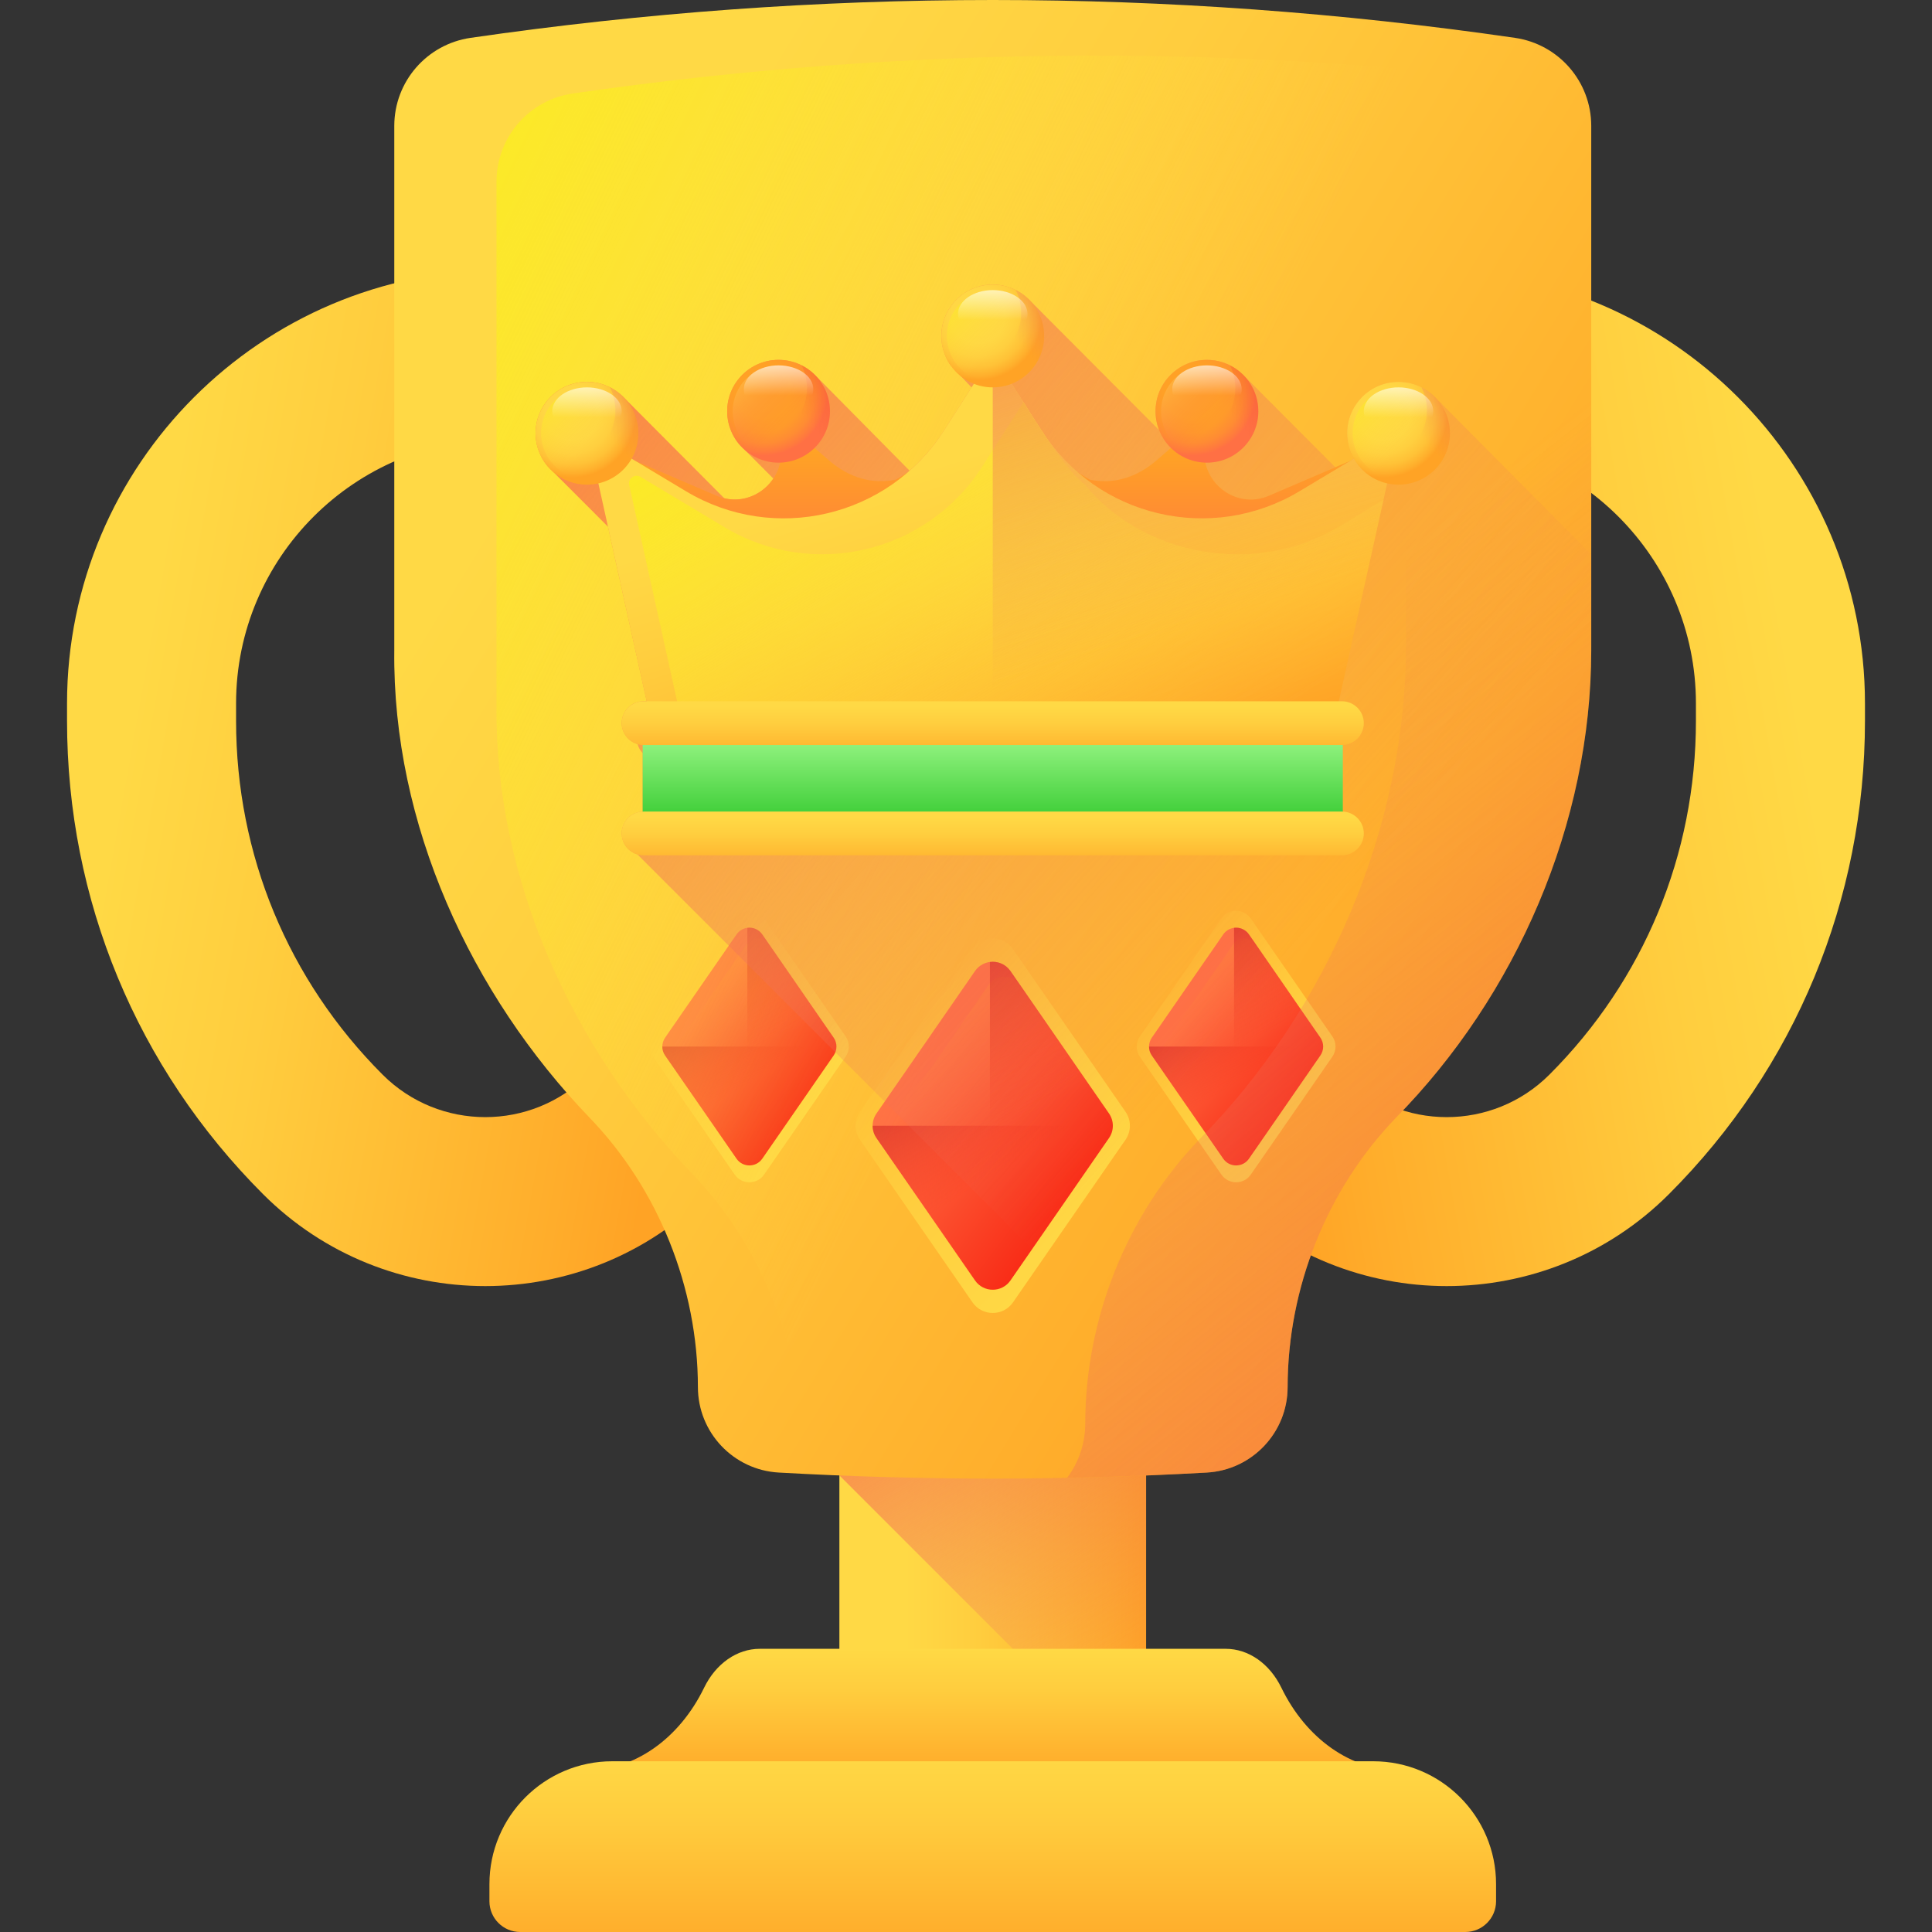 <svg id="Layer_1" enable-background="new 0 0 510 510" height="512" viewBox="0 0 510 510" width="512" xmlns="http://www.w3.org/2000/svg" xmlns:xlink="http://www.w3.org/1999/xlink"><rect x="0" y="0" width="510" height="510" fill="#333333" stroke="none"/><linearGradient id="lg1"><stop offset="0" stop-color="#ffd945"/><stop offset=".304" stop-color="#ffcd3e"/><stop offset=".856" stop-color="#ffad2b"/><stop offset="1" stop-color="#ffa325"/></linearGradient><linearGradient id="SVGID_1_" gradientUnits="userSpaceOnUse" x1="34.345" x2="187.482" xlink:href="#lg1" y1="189.038" y2="216.262"/><linearGradient id="SVGID_2_" gradientTransform="matrix(-1 0 0 1 680.959 0)" gradientUnits="userSpaceOnUse" x1="205.303" x2="358.44" xlink:href="#lg1" y1="189.038" y2="216.262"/><linearGradient id="SVGID_3_" gradientUnits="userSpaceOnUse" x1="238.972" x2="302.976" xlink:href="#lg1" y1="400.771" y2="400.771"/><linearGradient id="lg2"><stop offset="0" stop-color="#e87264" stop-opacity="0"/><stop offset="1" stop-color="#ff7044"/></linearGradient><linearGradient id="SVGID_4_" gradientUnits="userSpaceOnUse" x1="300.614" x2="227.927" xlink:href="#lg2" y1="447.675" y2="325.093"/><linearGradient id="SVGID_5_" gradientUnits="userSpaceOnUse" x1="262.06" x2="262.06" xlink:href="#lg1" y1="435.245" y2="471.644"/><linearGradient id="SVGID_6_" gradientUnits="userSpaceOnUse" x1="262.06" x2="262.06" xlink:href="#lg1" y1="461.821" y2="520.076"/><linearGradient id="SVGID_7_" gradientUnits="userSpaceOnUse" x1="146.931" x2="404.647" xlink:href="#lg1" y1="104.422" y2="262.207"/><linearGradient id="SVGID_8_" gradientUnits="userSpaceOnUse" x1="290.706" x2="189.621" xlink:href="#lg1" y1="325.816" y2="224.731"/><linearGradient id="lg3"><stop offset="0" stop-color="#ff7044"/><stop offset="1" stop-color="#f82814"/></linearGradient><linearGradient id="SVGID_9_" gradientUnits="userSpaceOnUse" x1="244.513" x2="287.375" xlink:href="#lg3" y1="283.897" y2="316.318"/><linearGradient id="lg4"><stop offset="0" stop-color="#ff7044" stop-opacity="0"/><stop offset="1" stop-color="#ffa325"/></linearGradient><linearGradient id="SVGID_10_" gradientUnits="userSpaceOnUse" x1="264.01" x2="225.929" xlink:href="#lg4" y1="298.777" y2="220.678"/><linearGradient id="lg5"><stop offset="0" stop-color="#f82814" stop-opacity="0"/><stop offset="1" stop-color="#c0272d"/></linearGradient><linearGradient id="SVGID_11_" gradientUnits="userSpaceOnUse" x1="264.753" x2="233.71" xlink:href="#lg5" y1="297.103" y2="246.408"/><linearGradient id="SVGID_12_" gradientUnits="userSpaceOnUse" x1="267.654" x2="245.178" xlink:href="#lg5" y1="307.108" y2="270.403"/><linearGradient id="SVGID_13_" gradientUnits="userSpaceOnUse" x1="216.711" x2="124.364" xlink:href="#lg1" y1="295.159" y2="202.811"/><linearGradient id="SVGID_14_" gradientUnits="userSpaceOnUse" x1="185.099" x2="216.171" xlink:href="#lg3" y1="266.645" y2="290.148"/><linearGradient id="SVGID_15_" gradientUnits="userSpaceOnUse" x1="199.234" x2="171.627" xlink:href="#lg4" y1="277.432" y2="220.815"/><linearGradient id="SVGID_16_" gradientUnits="userSpaceOnUse" x1="199.772" x2="177.268" xlink:href="#lg5" y1="276.218" y2="239.468"/><linearGradient id="SVGID_17_" gradientUnits="userSpaceOnUse" x1="201.875" x2="185.581" xlink:href="#lg5" y1="283.472" y2="256.863"/><linearGradient id="SVGID_18_" gradientUnits="userSpaceOnUse" x1="346.417" x2="286.266" xlink:href="#lg1" y1="296.384" y2="236.233"/><linearGradient id="SVGID_19_" gradientUnits="userSpaceOnUse" x1="313.58" x2="344.652" xlink:href="#lg3" y1="266.645" y2="290.148"/><linearGradient id="SVGID_20_" gradientUnits="userSpaceOnUse" x1="327.714" x2="300.108" xlink:href="#lg4" y1="277.432" y2="220.815"/><linearGradient id="SVGID_21_" gradientUnits="userSpaceOnUse" x1="328.253" x2="305.749" xlink:href="#lg5" y1="276.218" y2="239.468"/><linearGradient id="SVGID_22_" gradientUnits="userSpaceOnUse" x1="330.356" x2="314.062" xlink:href="#lg5" y1="283.472" y2="256.863"/><linearGradient id="lg6"><stop offset="0" stop-color="#ffd945" stop-opacity="0"/><stop offset="1" stop-color="#fbed21"/></linearGradient><linearGradient id="SVGID_23_" gradientUnits="userSpaceOnUse" x1="287.043" x2="80.607" xlink:href="#lg6" y1="192.73" y2="94.114"/><linearGradient id="SVGID_24_" gradientUnits="userSpaceOnUse" x1="327.512" x2="545.782" xlink:href="#lg2" y1="178.032" y2="454.156"/><linearGradient id="SVGID_25_" gradientUnits="userSpaceOnUse" x1="350.95" x2="127.492" xlink:href="#lg2" y1="242.872" y2="43.04"/><linearGradient id="SVGID_26_" gradientUnits="userSpaceOnUse" x1="262.06" x2="262.06" y1="118.856" y2="158.664"><stop offset="0" stop-color="#ffa325"/><stop offset="1" stop-color="#ff7044"/></linearGradient><linearGradient id="SVGID_27_" gradientUnits="userSpaceOnUse" x1="259.766" x2="286.9" xlink:href="#lg1" y1="118.72" y2="207.2"/><linearGradient id="SVGID_28_" gradientUnits="userSpaceOnUse" x1="302.059" x2="217.539" xlink:href="#lg6" y1="211.145" y2="78.713"/><linearGradient id="SVGID_29_" gradientUnits="userSpaceOnUse" x1="317.726" x2="270.82" xlink:href="#lg2" y1="164.519" y2="18.172"/><linearGradient id="lg7"><stop offset="0" stop-color="#ffd945"/><stop offset=".417" stop-color="#ffd744"/><stop offset=".628" stop-color="#ffcf3f"/><stop offset=".793" stop-color="#ffc237"/><stop offset=".933" stop-color="#ffaf2c"/><stop offset="1" stop-color="#ffa325"/></linearGradient><radialGradient id="SVGID_30_" cx="258.153" cy="83.482" gradientUnits="userSpaceOnUse" r="16.905" xlink:href="#lg7"/><linearGradient id="SVGID_31_" gradientUnits="userSpaceOnUse" x1="264.417" x2="248.187" xlink:href="#lg6" y1="91.049" y2="74.819"/><linearGradient id="SVGID_32_" gradientUnits="userSpaceOnUse" x1="267.824" x2="293.097" xlink:href="#lg2" y1="89.202" y2="67.809"/><linearGradient id="lg8"><stop offset="0" stop-color="#fff" stop-opacity="0"/><stop offset="1" stop-color="#fff"/></linearGradient><linearGradient id="SVGID_33_" gradientUnits="userSpaceOnUse" x1="262.06" x2="262.06" xlink:href="#lg8" y1="84.519" y2="71.726"/><radialGradient id="SVGID_34_" cx="151.039" cy="109.16" gradientUnits="userSpaceOnUse" r="16.905" xlink:href="#lg7"/><linearGradient id="SVGID_35_" gradientUnits="userSpaceOnUse" x1="157.303" x2="141.073" xlink:href="#lg6" y1="116.727" y2="100.497"/><linearGradient id="SVGID_36_" gradientUnits="userSpaceOnUse" x1="160.71" x2="185.983" xlink:href="#lg2" y1="114.879" y2="93.487"/><linearGradient id="SVGID_37_" gradientUnits="userSpaceOnUse" x1="154.946" x2="154.946" xlink:href="#lg8" y1="110.197" y2="97.404"/><radialGradient id="SVGID_38_" cx="365.267" cy="109.16" gradientUnits="userSpaceOnUse" r="16.905" xlink:href="#lg7"/><linearGradient id="SVGID_39_" gradientUnits="userSpaceOnUse" x1="371.531" x2="355.301" xlink:href="#lg6" y1="116.727" y2="100.497"/><linearGradient id="SVGID_40_" gradientUnits="userSpaceOnUse" x1="374.938" x2="400.211" xlink:href="#lg2" y1="114.88" y2="93.487"/><linearGradient id="SVGID_41_" gradientUnits="userSpaceOnUse" x1="369.174" x2="369.174" xlink:href="#lg8" y1="110.197" y2="97.404"/><linearGradient id="lg9"><stop offset="0" stop-color="#ffa325"/><stop offset=".423" stop-color="#ffa126"/><stop offset=".638" stop-color="#ff992b"/><stop offset=".805" stop-color="#ff8c33"/><stop offset=".947" stop-color="#ff793e"/><stop offset="1" stop-color="#ff7044"/></linearGradient><radialGradient id="SVGID_42_" cx="201.614" cy="103.353" gradientUnits="userSpaceOnUse" r="16.905" xlink:href="#lg9"/><linearGradient id="lg10"><stop offset="0" stop-color="#ff7044" stop-opacity="0"/><stop offset="1" stop-color="#ffd945"/></linearGradient><linearGradient id="SVGID_43_" gradientUnits="userSpaceOnUse" x1="207.878" x2="191.648" xlink:href="#lg10" y1="110.92" y2="94.69"/><linearGradient id="lg11"><stop offset="0" stop-color="#f35227" stop-opacity="0"/><stop offset="1" stop-color="#f35227"/></linearGradient><linearGradient id="SVGID_44_" gradientUnits="userSpaceOnUse" x1="211.285" x2="236.559" xlink:href="#lg11" y1="109.073" y2="87.681"/><linearGradient id="SVGID_45_" gradientUnits="userSpaceOnUse" x1="205.522" x2="205.522" xlink:href="#lg8" y1="104.391" y2="91.597"/><radialGradient id="SVGID_46_" cx="314.691" cy="103.353" gradientUnits="userSpaceOnUse" r="16.905" xlink:href="#lg9"/><linearGradient id="SVGID_47_" gradientUnits="userSpaceOnUse" x1="320.956" x2="304.726" xlink:href="#lg10" y1="110.92" y2="94.69"/><linearGradient id="SVGID_48_" gradientUnits="userSpaceOnUse" x1="324.362" x2="349.636" xlink:href="#lg11" y1="109.073" y2="87.681"/><linearGradient id="SVGID_49_" gradientUnits="userSpaceOnUse" x1="318.599" x2="318.599" xlink:href="#lg8" y1="104.391" y2="91.597"/><linearGradient id="SVGID_50_" gradientUnits="userSpaceOnUse" x1="262.06" x2="262.06" y1="195.796" y2="230.447"><stop offset="0" stop-color="#91f27f"/><stop offset="1" stop-color="#00b302"/></linearGradient><linearGradient id="SVGID_51_" gradientUnits="userSpaceOnUse" x1="262.06" x2="262.06" xlink:href="#lg1" y1="215.662" y2="231.337"/><linearGradient id="SVGID_52_" gradientUnits="userSpaceOnUse" x1="262.06" x2="262.06" xlink:href="#lg1" y1="186.546" y2="202.222"/><path d="m128.107 339.494c-21.24 0-42.479-8.084-58.649-24.253-33.38-33.38-51.763-77.76-51.763-124.966v-4.591c0-63.065 51.308-114.372 114.373-114.372v44.621c-38.462 0-69.752 31.29-69.752 69.751v4.591c0 35.287 13.742 68.462 38.694 93.414 14.94 14.94 39.252 14.94 54.191 0l31.552 31.552c-16.167 16.169-37.407 24.253-58.646 24.253z" fill="url(#SVGID_1_)"/><path d="m381.893 339.494c21.24 0 42.479-8.084 58.649-24.253 33.38-33.38 51.763-77.76 51.763-124.966v-4.591c0-63.065-51.308-114.372-114.373-114.372v44.621c38.462 0 69.752 31.29 69.752 69.751v4.591c0 35.287-13.742 68.462-38.694 93.414-14.94 14.94-39.252 14.94-54.191 0l-31.552 31.552c16.167 16.169 37.407 24.253 58.646 24.253z" fill="url(#SVGID_2_)"/><path d="m302.545 444.571h-80.969v-61.584c0-14.368 11.647-26.015 26.015-26.015h28.938c14.368 0 26.015 11.647 26.015 26.015v61.584z" fill="url(#SVGID_3_)"/><path d="m302.545 444.571v-61.585c0-14.368-11.648-26.015-26.015-26.015h-28.938c-14.368 0-26.015 11.647-26.015 26.015v6.48l55.105 55.105z" fill="url(#SVGID_4_)"/><path d="m338.252 445.516c-3.098-6.372-8.678-10.271-14.7-10.271h-122.984c-6.021 0-11.601 3.899-14.7 10.271-6.592 13.556-18.463 21.85-31.274 21.85v30.717h214.93v-30.717c-12.809 0-24.681-8.294-31.272-21.85z" fill="url(#SVGID_5_)"/><path d="m386.798 510h-249.476c-4.488 0-8.126-3.638-8.126-8.126v-4.499c0-17.919 14.526-32.446 32.446-32.446h200.836c17.919 0 32.446 14.526 32.446 32.446v4.499c0 4.488-3.638 8.126-8.126 8.126z" fill="url(#SVGID_6_)"/><path d="m399.907 9.991c-91.79-13.321-183.895-13.321-275.684 0-11.555 1.677-20.142 11.565-20.142 23.241v138.457c-.513 45.751 20.182 90.814 51.616 123.42 18.175 18.879 28.508 44.846 28.532 71.029 0 11.994 9.368 21.906 21.343 22.58 37.698 2.122 75.287 2.122 112.984 0 11.975-.674 21.343-10.586 21.343-22.58.024-26.183 10.357-52.15 28.532-71.029 31.909-32.426 51.613-77.804 51.617-123.42 0-46.152 0-92.304 0-138.457 0-11.676-8.586-21.564-20.141-23.241z" fill="url(#SVGID_7_)"/><path d="m256.711 250.553-29.693 42.916c-1.54 2.227-1.54 5.175 0 7.402l29.693 42.916c2.587 3.738 8.112 3.738 10.698 0l29.693-42.916c1.541-2.227 1.541-5.175 0-7.402l-29.693-42.916c-2.586-3.738-8.111-3.738-10.698 0z" fill="url(#SVGID_8_)"/><path d="m257.375 256.34-26.007 37.588c-1.35 1.95-1.35 4.533 0 6.483l26.007 37.589c2.266 3.274 7.105 3.274 9.37 0l26.007-37.588c1.35-1.95 1.35-4.533 0-6.483l-26.007-37.588c-2.265-3.275-7.105-3.275-9.37-.001z" fill="url(#SVGID_9_)"/><path d="m269.338 260.088c-1.879-2.716-5.907-3.073-8.02-.535-.11.132-.215.271-.315.415l-24.201 34.978c-2.436 3.521-2.436 8.183 0 11.704l23.09 33.372c2.357.965 5.249.296 6.853-2.022l26.007-37.588c1.35-1.951 1.35-4.533 0-6.483z" fill="url(#SVGID_10_)"/><path d="m266.745 256.34c-1.292-1.867-3.419-2.665-5.43-2.403v86.466c2.011.262 4.138-.537 5.43-2.403l26.007-37.588c1.349-1.95 1.349-4.533 0-6.483z" fill="url(#SVGID_11_)"/><path d="m257.375 338c2.265 3.274 7.105 3.274 9.37 0l26.007-37.588c.675-.975 1.012-2.108 1.012-3.242h-63.409c0 1.133.337 2.267 1.012 3.242z" fill="url(#SVGID_12_)"/><path d="m193.942 242.473-21.525 31.111c-1.117 1.614-1.117 3.752 0 5.366l21.525 31.111c1.875 2.71 5.881 2.71 7.756 0l21.525-31.111c1.117-1.614 1.117-3.752 0-5.366l-21.525-31.111c-1.876-2.71-5.881-2.71-7.756 0z" fill="url(#SVGID_13_)"/><path d="m194.423 246.668-18.853 27.249c-.978 1.414-.978 3.286 0 4.7l18.853 27.249c1.642 2.374 5.15 2.374 6.793 0l18.853-27.249c.978-1.414.978-3.286 0-4.7l-18.853-27.249c-1.642-2.373-5.15-2.373-6.793 0z" fill="url(#SVGID_14_)"/><path d="m203.096 249.385c-1.362-1.969-4.282-2.228-5.814-.388-.08.096-.156.196-.229.301l-17.544 25.356c-1.766 2.553-1.766 5.932 0 8.485l16.739 24.192c1.709.699 3.805.215 4.968-1.466l18.853-27.249c.978-1.414.978-3.286 0-4.7z" fill="url(#SVGID_15_)"/><path d="m201.216 246.668c-.936-1.353-2.479-1.932-3.936-1.742v62.682c1.458.19 3-.389 3.936-1.742l18.853-27.249c.978-1.414.978-3.286 0-4.7z" fill="url(#SVGID_16_)"/><path d="m194.423 305.866c1.642 2.374 5.15 2.374 6.793 0l18.853-27.249c.489-.707.734-1.529.734-2.35h-45.967c0 .821.245 1.643.734 2.35z" fill="url(#SVGID_17_)"/><path d="m322.423 242.473-21.526 31.111c-1.117 1.614-1.117 3.752 0 5.366l21.526 31.111c1.875 2.71 5.881 2.71 7.755 0l21.526-31.111c1.117-1.614 1.117-3.752 0-5.366l-21.526-31.111c-1.875-2.71-5.88-2.71-7.755 0z" fill="url(#SVGID_18_)"/><path d="m322.904 246.668-18.853 27.249c-.978 1.414-.978 3.286 0 4.7l18.853 27.249c1.642 2.374 5.151 2.374 6.793 0l18.853-27.249c.978-1.414.978-3.286 0-4.7l-18.853-27.249c-1.642-2.373-5.151-2.373-6.793 0z" fill="url(#SVGID_19_)"/><path d="m331.576 249.385c-1.362-1.969-4.282-2.228-5.814-.388-.08.096-.156.196-.229.301l-17.544 25.356c-1.766 2.553-1.766 5.932 0 8.485l16.738 24.192c1.709.699 3.805.215 4.968-1.466l18.853-27.249c.978-1.414.978-3.286 0-4.7z" fill="url(#SVGID_20_)"/><path d="m329.697 246.668c-.936-1.353-2.479-1.932-3.936-1.742v62.682c1.458.19 3-.389 3.936-1.742l18.853-27.249c.978-1.414.978-3.286 0-4.7z" fill="url(#SVGID_21_)"/><path d="m322.904 305.866c1.642 2.374 5.15 2.374 6.793 0l18.853-27.249c.489-.707.734-1.529.734-2.35h-45.967c0 .821.245 1.643.734 2.35z" fill="url(#SVGID_22_)"/><path d="m420.048 33.232c0-3.492-.782-6.817-2.168-9.818-88.804-12.041-177.883-11.621-266.667 1.264-11.555 1.677-20.142 11.565-20.142 23.241v138.457c-.513 45.751 20.182 90.814 51.616 123.42 18.175 18.879 28.508 44.846 28.532 71.029 0 2.907.56 5.688 1.565 8.248 35.281 1.733 70.48 1.631 105.772-.355 11.975-.674 21.343-10.586 21.343-22.58.024-26.183 10.357-52.15 28.532-71.029 31.909-32.426 51.613-77.804 51.617-123.42 0-46.153 0-92.305 0-138.457z" fill="url(#SVGID_23_)"/><path d="m399.907 9.991c-12.459-1.808-24.924-3.362-37.394-4.679 5.313 4.577 8.638 11.324 8.638 18.777v146.275c-.004 48.192-20.821 96.133-54.531 130.39-19.201 19.945-30.117 47.379-30.143 75.04 0 5.353-1.781 10.302-4.775 14.299 12.279-.241 24.561-.683 36.856-1.375 11.975-.674 21.343-10.586 21.343-22.58.024-26.183 10.357-52.15 28.532-71.029 31.909-32.426 51.613-77.804 51.617-123.42 0-46.152 0-92.304 0-138.457-.002-11.676-8.588-21.564-20.143-23.241z" fill="url(#SVGID_24_)"/><path d="m420.048 146.348-41.203-41.487c-.077-.078-.157-.153-.236-.229-.209-.202-.424-.398-.646-.587-.085-.073-.169-.147-.256-.217-.292-.237-.593-.464-.905-.677-.065-.044-.134-.084-.2-.127-.261-.171-.527-.333-.8-.486-.107-.06-.214-.118-.322-.175-.08-.042-.157-.089-.237-.129.003.006.005.013.008.019-1.83-.92-3.89-1.45-6.077-1.45-7.493 0-13.568 6.074-13.568 13.567 0 2.188.53 4.247 1.45 6.077-.006-.003-.013-.005-.019-.008.04.081.087.157.129.237.057.109.116.216.176.323.014.025.027.052.042.077l-1.069.641-3.82 1.636-24.227-24.299c-.077-.078-.156-.152-.235-.228-.209-.203-.425-.399-.646-.588-.085-.073-.169-.147-.256-.217-.293-.237-.594-.465-.905-.677-.065-.044-.133-.083-.198-.126-.261-.171-.528-.333-.801-.487-.107-.06-.214-.118-.322-.175-.08-.042-.157-.089-.237-.129.003.006.005.013.008.019-1.83-.92-3.889-1.45-6.077-1.45-7.493 0-13.567 6.074-13.567 13.567 0 1.761.356 3.431.97 4.973-.047-.041-.095-.082-.144-.122l-34.128-34.232c-.076-.077-.155-.15-.232-.226-.21-.203-.426-.4-.649-.59-.085-.072-.168-.146-.255-.216-.293-.237-.594-.465-.906-.678-.064-.044-.132-.083-.197-.125-.261-.172-.529-.334-.802-.487-.107-.06-.214-.118-.322-.175-.08-.042-.157-.089-.237-.129.003.006.005.013.008.019-1.83-.92-3.89-1.45-6.077-1.45-7.493 0-13.567 6.074-13.567 13.567 0 2.188.53 4.247 1.45 6.077-.006-.003-.013-.005-.019-.008.04.081.087.157.129.237.057.109.116.216.176.323.153.273.315.54.486.8.043.066.082.134.127.199l5.622 5.955-7.352 11.471c-2.563 4-5.618 7.495-9.012 10.498l-24.908-25.19c-.076-.077-.155-.151-.233-.227-.209-.203-.425-.399-.647-.589-.085-.073-.169-.146-.256-.217-.293-.237-.594-.465-.906-.677-.064-.044-.132-.083-.197-.125-.261-.172-.529-.334-.802-.487-.107-.06-.214-.118-.322-.175-.08-.042-.157-.089-.237-.129.003.006.005.013.008.019-1.83-.92-3.889-1.45-6.077-1.45-7.493 0-13.567 6.074-13.567 13.567 0 2.188.53 4.247 1.45 6.077-.006-.003-.013-.005-.019-.008.041.081.088.158.13.239.057.108.115.214.174.32.154.273.316.541.487.802.043.065.082.133.126.198.212.312.44.613.677.905.071.087.145.172.218.257l8.931 8.971c-2.727 4.082-7.77 6.426-12.9 5.208-.022-.019-.043-.04-.066-.059-.085-.073-.17-.147-.257-.218l-26.289-26.394c-.077-.078-.158-.153-.237-.23-.209-.202-.423-.397-.645-.586-.086-.073-.17-.147-.257-.218-.293-.237-.593-.464-.905-.677-.065-.044-.133-.083-.199-.126-.261-.171-.527-.333-.8-.486-.107-.06-.214-.119-.323-.176-.08-.042-.156-.089-.237-.129.003.006.005.013.008.019-1.83-.92-3.89-1.45-6.077-1.45-7.493 0-13.567 6.074-13.567 13.567 0 2.188.53 4.247 1.45 6.077-.006-.003-.013-.005-.019-.008.04.081.087.157.129.237.057.109.116.216.176.323.153.272.314.538.485.798.044.067.084.136.128.201.212.312.439.612.676.904.071.087.145.172.218.257l15.872 15.892 10.206 46.064h-.816c-3.19 0-5.776 2.586-5.776 5.776 0 2.63 1.767 4.827 4.172 5.523.266.912.727 1.74 1.37 2.405v15.423c-3.081.123-5.543 2.653-5.543 5.764 0 2.626 1.754 4.839 4.153 5.541l160.224 160.223c6.836-3.908 11.414-11.257 11.414-19.634.024-26.183 10.357-52.15 28.532-71.029 31.909-32.426 51.613-77.804 51.617-123.42 0-8.445 0-16.892 0-25.339z" fill="url(#SVGID_25_)"/><path d="m335.037 130.831c-.061.026-.123.052-.185.078-8.802 3.718-18.247-3.85-16.801-13.294l1.262-8.242-13.99 12.134c-5.496 4.767-11.71 6.352-17.608 5.115-5.465-2.995-10.275-6.702-13.981-10.835 0 0-4.305-5.607-4.753-6.619l-6.921-15.628-6.921 15.628c-.448 1.011-4.753 6.619-4.753 6.619-3.706 4.133-8.516 7.84-13.981 10.835-5.898 1.237-12.112-.348-17.608-5.115l-13.99-12.134 1.262 8.242c1.446 9.445-7.999 17.013-16.8 13.294-.062-.026-.123-.052-.185-.078l-23.598-10.108 17.55 56.607h32.175 93.699 32.175l17.55-56.607z" fill="url(#SVGID_26_)"/><path d="m343.002 129.697 26.173-15.688-19.465 87.858h-175.299l-19.465-87.858 26.173 15.688c23.25 13.936 53.366 6.871 67.993-15.952l12.949-20.205 12.949 20.205c14.625 22.823 44.741 29.888 67.992 15.952z" fill="url(#SVGID_27_)"/><path d="m191.258 139.174-22.164-13.285c-1.514-.907-3.379.436-2.997 2.16l16.355 73.819h167.258l15.491-69.922-12.06 7.229c-21.633 12.967-51.41 7.743-66.923-11.429-5.197-3.643-16.051-21.555-16.051-21.555l-10.916 17.033c-14.627 22.821-44.743 29.887-67.993 15.95z" fill="url(#SVGID_28_)"/><path d="m369.174 114.009-26.173 15.688c-23.25 13.936-53.366 6.871-67.993-15.951l-12.948-20.205v108.327h87.649z" fill="url(#SVGID_29_)"/><circle cx="262.06" cy="88.692" fill="url(#SVGID_30_)" r="13.567"/><path d="m274.171 88.692c0 6.688-5.422 12.111-12.111 12.111-6.688 0-12.11-5.422-12.11-12.111 0-6.688 5.422-12.111 12.11-12.111 6.689 0 12.111 5.422 12.111 12.111z" fill="url(#SVGID_31_)"/><path d="m268.129 76.555c.915 1.826 1.431 3.887 1.431 6.069 0 7.493-6.074 13.567-13.567 13.567-2.182 0-4.243-.516-6.069-1.431 2.228 4.446 6.825 7.498 12.136 7.498 7.493 0 13.567-6.074 13.567-13.567 0-5.31-3.052-9.908-7.498-12.136z" fill="url(#SVGID_32_)"/><path d="m271.234 82.885c0 3.481-4.107 6.304-9.174 6.304-5.066 0-9.174-2.823-9.174-6.304 0-3.482 4.107-6.304 9.174-6.304s9.174 2.823 9.174 6.304z" fill="url(#SVGID_33_)"/><path d="m168.513 114.37c0 7.493-6.074 13.567-13.567 13.567s-13.567-6.074-13.567-13.567 6.074-13.567 13.567-13.567 13.567 6.074 13.567 13.567z" fill="url(#SVGID_34_)"/><path d="m167.057 114.37c0 6.689-5.422 12.111-12.111 12.111s-12.111-5.422-12.111-12.111c0-6.688 5.422-12.111 12.111-12.111s12.111 5.422 12.111 12.111z" fill="url(#SVGID_35_)"/><path d="m161.015 102.233c.915 1.826 1.431 3.887 1.431 6.069 0 7.493-6.074 13.567-13.567 13.567-2.182 0-4.243-.516-6.069-1.431 2.228 4.446 6.825 7.498 12.136 7.498 7.493 0 13.567-6.074 13.567-13.567 0-5.31-3.052-9.908-7.498-12.136z" fill="url(#SVGID_36_)"/><path d="m164.12 108.563c0 3.482-4.107 6.304-9.174 6.304s-9.174-2.822-9.174-6.304 4.107-6.304 9.174-6.304 9.174 2.823 9.174 6.304z" fill="url(#SVGID_37_)"/><path d="m382.742 114.37c0 7.493-6.074 13.567-13.567 13.567s-13.567-6.074-13.567-13.567 6.074-13.567 13.567-13.567c7.492 0 13.567 6.074 13.567 13.567z" fill="url(#SVGID_38_)"/><path d="m381.285 114.37c0 6.689-5.422 12.111-12.11 12.111-6.689 0-12.111-5.422-12.111-12.111 0-6.688 5.422-12.111 12.111-12.111 6.688 0 12.11 5.422 12.11 12.111z" fill="url(#SVGID_39_)"/><path d="m375.243 102.233c.915 1.826 1.431 3.887 1.431 6.069 0 7.493-6.074 13.567-13.567 13.567-2.182 0-4.243-.516-6.069-1.431 2.228 4.446 6.825 7.498 12.137 7.498 7.493 0 13.567-6.074 13.567-13.567 0-5.31-3.053-9.908-7.499-12.136z" fill="url(#SVGID_40_)"/><path d="m378.348 108.563c0 3.482-4.107 6.304-9.174 6.304s-9.174-2.822-9.174-6.304 4.107-6.304 9.174-6.304 9.174 2.823 9.174 6.304z" fill="url(#SVGID_41_)"/><circle cx="205.522" cy="108.563" fill="url(#SVGID_42_)" r="13.567"/><path d="m217.632 108.563c0 6.688-5.422 12.111-12.111 12.111s-12.111-5.422-12.111-12.111c0-6.688 5.422-12.111 12.111-12.111 6.689.001 12.111 5.423 12.111 12.111z" fill="url(#SVGID_43_)"/><path d="m211.591 96.427c.915 1.826 1.431 3.887 1.431 6.069 0 7.493-6.074 13.567-13.567 13.567-2.182 0-4.243-.516-6.069-1.431 2.228 4.446 6.825 7.498 12.137 7.498 7.493 0 13.567-6.074 13.567-13.567-.001-5.311-3.053-9.909-7.499-12.136z" fill="url(#SVGID_44_)"/><path d="m214.695 102.757c0 3.481-4.107 6.304-9.174 6.304-5.066 0-9.174-2.822-9.174-6.304s4.107-6.304 9.174-6.304 9.174 2.822 9.174 6.304z" fill="url(#SVGID_45_)"/><circle cx="318.599" cy="108.563" fill="url(#SVGID_46_)" r="13.567"/><path d="m330.709 108.563c0 6.688-5.422 12.111-12.111 12.111-6.688 0-12.111-5.422-12.111-12.111 0-6.688 5.422-12.111 12.111-12.111 6.689.001 12.111 5.423 12.111 12.111z" fill="url(#SVGID_47_)"/><path d="m324.668 96.427c.915 1.826 1.431 3.887 1.431 6.069 0 7.493-6.074 13.567-13.567 13.567-2.182 0-4.243-.516-6.069-1.431 2.228 4.446 6.825 7.498 12.137 7.498 7.493 0 13.567-6.074 13.567-13.567-.001-5.311-3.053-9.909-7.499-12.136z" fill="url(#SVGID_48_)"/><path d="m327.773 102.757c0 3.481-4.107 6.304-9.174 6.304-5.066 0-9.174-2.822-9.174-6.304s4.107-6.304 9.174-6.304c5.066 0 9.174 2.822 9.174 6.304z" fill="url(#SVGID_49_)"/><path d="m169.651 192.634h184.818v25.538h-184.818z" fill="url(#SVGID_50_)"/><path d="m354.236 225.784h-184.352c-3.19 0-5.776-2.586-5.776-5.776 0-3.19 2.586-5.776 5.776-5.776h184.351c3.19 0 5.776 2.586 5.776 5.776.001 3.19-2.585 5.776-5.775 5.776z" fill="url(#SVGID_51_)"/><path d="m354.236 196.669h-184.352c-3.19 0-5.776-2.586-5.776-5.776 0-3.19 2.586-5.776 5.776-5.776h184.351c3.19 0 5.776 2.586 5.776 5.776.001 3.19-2.585 5.776-5.775 5.776z" fill="url(#SVGID_52_)"/></svg>